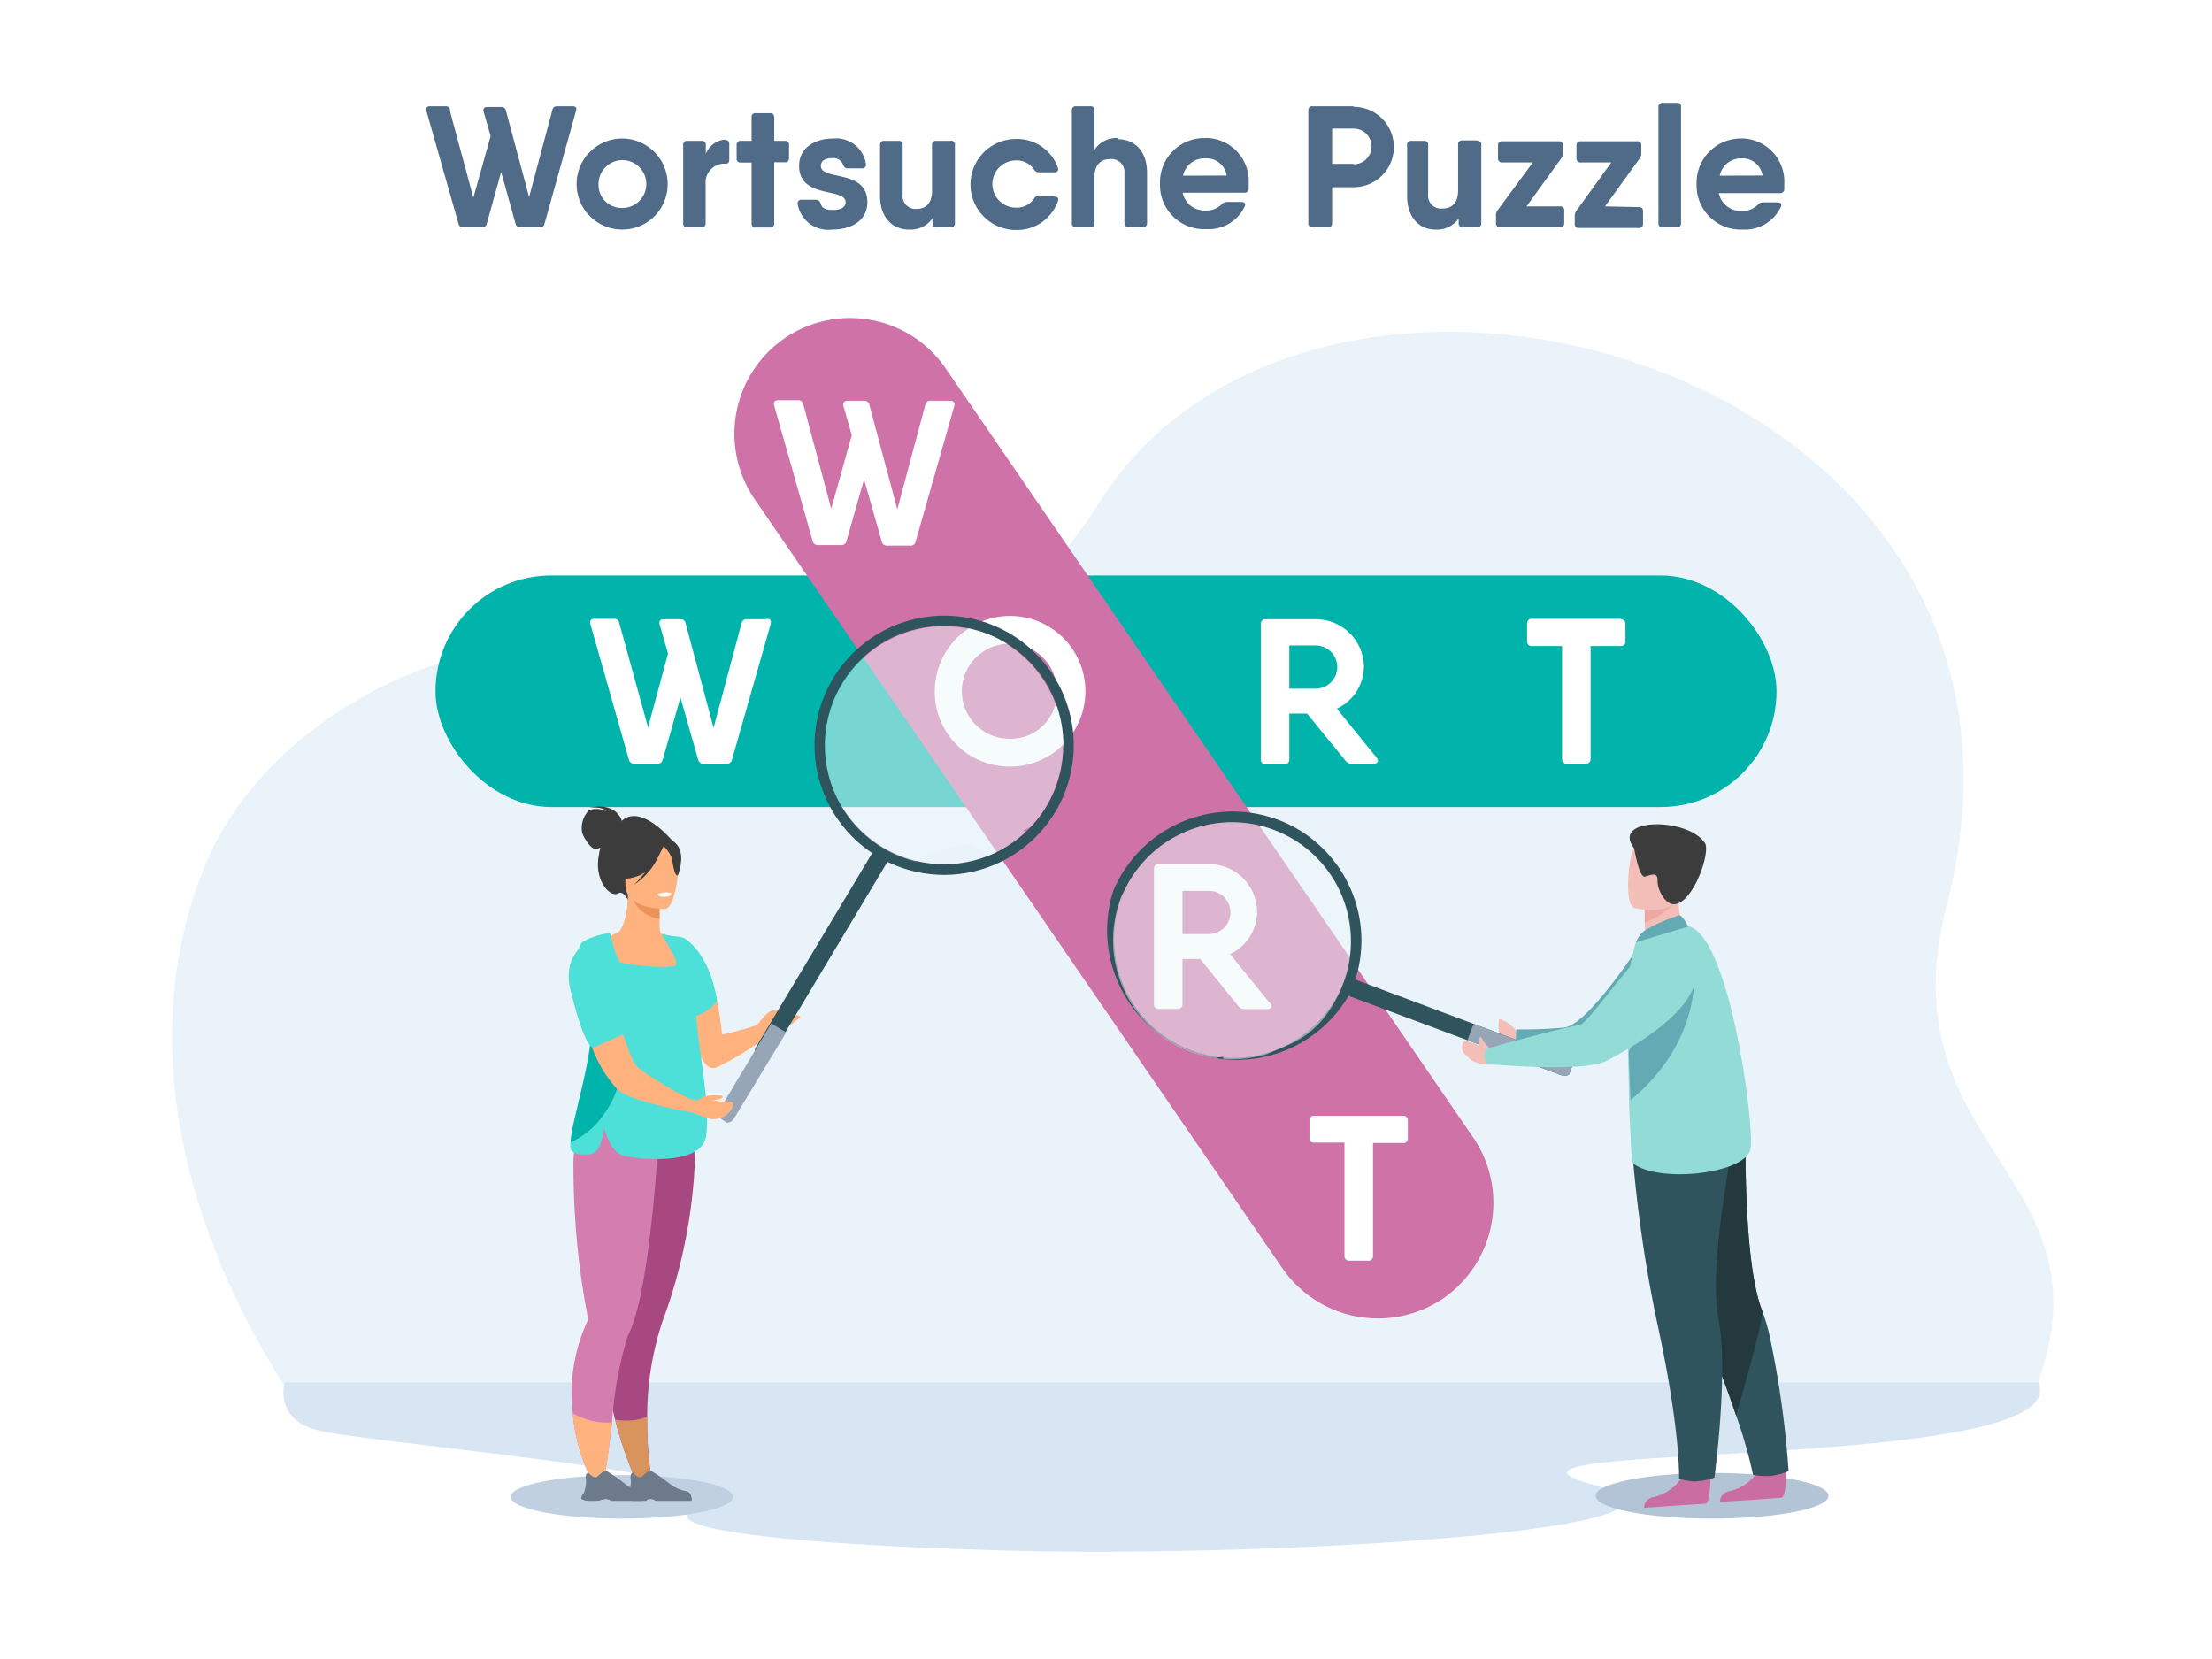 <svg xmlns="http://www.w3.org/2000/svg" viewBox="0 0 153.6 115.2"><defs><style>.cls-1,.cls-5{fill:#fff;}.cls-2{fill:#ebf3fa;}.cls-10,.cls-11,.cls-12,.cls-13,.cls-14,.cls-15,.cls-16,.cls-17,.cls-18,.cls-19,.cls-2,.cls-20,.cls-21,.cls-22,.cls-23,.cls-24,.cls-25,.cls-26,.cls-27,.cls-28,.cls-4,.cls-5,.cls-6,.cls-7,.cls-8,.cls-9{fill-rule:evenodd;}.cls-17,.cls-3{fill:#00b4ab;}.cls-4{fill:#ce72a7;}.cls-6{fill:#d8e5f2;}.cls-7{fill:#c0d0e0;}.cls-11,.cls-8{fill:#3c3c3c;}.cls-9{fill:#ffb27d;}.cls-10{fill:#e8945b;}.cls-11{stroke:#3c3c3c;stroke-miterlimit:22.93;stroke-width:0.22px;}.cls-12{fill:#a84880;}.cls-13{fill:#d37eaf;}.cls-14{fill:#4de0d9;}.cls-15{fill:#d9935c;}.cls-16{fill:#6d7a8a;}.cls-18{fill:#30545d;}.cls-19{fill:#97a6b7;}.cls-20{fill:#eff9fb;opacity:0.5;}.cls-21{fill:#b2c4d6;}.cls-22{fill:#f2beb7;}.cls-23{fill:#63aab4;}.cls-24{fill:#c96da3;}.cls-25{fill:#23393d;}.cls-26{fill:#93dbd7;}.cls-27{fill:#eda8a2;}.cls-28{fill:#4f6b87;}</style></defs><g id="_1-11" data-name="1"><rect class="cls-1" width="153.6" height="115.2"/><path class="cls-2" d="M19.73,96.21c-4.16-6.51-11.43-21-5.64-35.75,5.09-13,24.19-20.13,35-13,4.59,3,19.32.1,27.18-12.47,15.29-24.42,68.62-9.59,58.91,27.9-4.36,16.85,11.71,18.63,6.27,33.32Z"/><rect class="cls-3" x="30.24" y="39.96" width="93.12" height="16.08" rx="8.04"/><path class="cls-4" d="M102.31,79,65.66,25.57a8.05,8.05,0,0,0-11.18-2.08h0A8.05,8.05,0,0,0,52.4,34.66L89.05,88.07a8.06,8.06,0,0,0,11.18,2.08h0A8.06,8.06,0,0,0,102.31,79Z"/><path class="cls-5" d="M53.22,43H51.86a.34.34,0,0,0-.37.29l-1.94,7.25-1.94-7.25a.34.34,0,0,0-.37-.29H46.1c-.25,0-.36.13-.29.38l.58,2L45,50.51,43,43.26a.35.35,0,0,0-.37-.29H41.29c-.25,0-.36.13-.29.38l2.67,9.4a.36.36,0,0,0,.38.28h1.59a.35.35,0,0,0,.38-.28l1.23-4.32,1.23,4.32a.36.36,0,0,0,.38.28h1.59a.35.35,0,0,0,.38-.28l2.68-9.4c.06-.25,0-.38-.29-.38ZM70.14,53.23A5.23,5.23,0,1,0,64.91,48a5.18,5.18,0,0,0,5.23,5.23Zm0-1.93A3.3,3.3,0,1,1,73.39,48a3.2,3.2,0,0,1-3.25,3.3Zm25.45,1.31-2.76-3.4a3.26,3.26,0,0,0,1.88-2.9A3.34,3.34,0,0,0,91.36,43H87.9a.31.31,0,0,0-.35.34v9.38a.31.31,0,0,0,.35.34h1.29a.31.31,0,0,0,.34-.34V49.55h1.23l2.68,3.28a.48.48,0,0,0,.43.2h1.52c.29,0,.38-.2.2-.42Zm-6.06-7.79h1.83a1.5,1.5,0,0,1,0,3H89.53v-3Zm23-1.85h-6.15a.31.31,0,0,0-.34.34v1.21a.31.31,0,0,0,.34.34h2.09v7.83a.31.31,0,0,0,.34.34h1.29a.31.31,0,0,0,.35-.34V44.86h2.08a.31.31,0,0,0,.34-.34V43.31A.31.31,0,0,0,112.56,43Z"/><path class="cls-5" d="M97.42,77.48H91.28a.31.31,0,0,0-.35.34V79a.31.31,0,0,0,.35.34h2.08V87.2a.31.31,0,0,0,.34.34H95a.31.31,0,0,0,.34-.34V79.37h2.08a.31.31,0,0,0,.34-.34V77.82A.31.31,0,0,0,97.42,77.48Z"/><path class="cls-5" d="M66,27.83H64.62a.34.34,0,0,0-.37.29l-1.94,7.25-1.94-7.25a.34.34,0,0,0-.37-.29H58.86c-.25,0-.36.14-.29.38l.58,2-1.43,5.12-1.94-7.25a.35.35,0,0,0-.37-.29H54.05c-.25,0-.36.14-.29.38l2.67,9.4a.36.36,0,0,0,.38.28H58.4a.35.35,0,0,0,.38-.28L60,33.29l1.23,4.32a.36.36,0,0,0,.38.28h1.59a.35.35,0,0,0,.38-.28l2.68-9.4C66.33,28,66.22,27.83,66,27.83Z"/><path class="cls-5" d="M88.17,69.65l-2.76-3.4a3.26,3.26,0,0,0,1.88-2.9A3.34,3.34,0,0,0,83.94,60H80.47a.31.31,0,0,0-.34.34v9.38a.31.31,0,0,0,.34.34h1.3a.31.31,0,0,0,.34-.34V66.59h1.23L86,69.87a.48.48,0,0,0,.42.2H88c.29,0,.38-.2.2-.42Zm-6.06-7.79h1.83a1.5,1.5,0,0,1,0,3H82.11Z"/><path class="cls-6" d="M19.77,96s-.86,2.73,2.69,3.41c4.85.94,33.33,3.39,26.41,5.26-3.9,1.05,2,2.48,21,3s51.66-1.54,40.68-4.59,33.74-.74,31-7.09Z"/><path class="cls-7" d="M43.19,102.43c-4.27,0-7.73.67-7.73,1.51s3.46,1.51,7.73,1.51,7.72-.67,7.72-1.51S47.45,102.43,43.19,102.43Z"/><path class="cls-8" d="M46.68,58.38s-2.46-3-3.77-1.06a2.71,2.71,0,0,0-1.32,2.06c-.36,1.69.76,3,1.34,2.65.37-.2.66.45.66.45Z"/><path class="cls-9" d="M49.73,74.13a18.56,18.56,0,0,0,4.51-3l-.55-.64c-.51.75-3.56,1.35-3.56,1.35-.05-.64-.13-1.21-.22-1.73-.65-3.55-2.12-4.6-2.51-4.82l-.1,0v.08c0,.1,0,.32,0,.61C47.5,68.12,48.1,74.74,49.73,74.13Z"/><path class="cls-8" d="M43.18,57s-.33-1.33-2.28-.91c0,0,.93-.12,1.19.24a1.53,1.53,0,0,0-1.2-.06,1.77,1.77,0,0,0-.47,1.53c.07.29.58,1.15.92,1.15a1.55,1.55,0,0,0,.74-.3Z"/><path class="cls-9" d="M40.27,77.75c1-2.17,1.43-2.78,1.45-3.47a8.9,8.9,0,0,0-.78-2.55,5.16,5.16,0,0,1-.25-1C40.28,68,41.87,65,42.86,64.77c.28-.07.74-1.07.74-2.67l.12,0,2.08.42s0,.65,0,1.27,0,1,.14,1.06l.24,0A10.78,10.78,0,0,1,48,69.55c.15,2.25-1.39,3.22,0,7.71S39.73,79,40.27,77.75Z"/><path class="cls-10" d="M45.8,62.54s0,.65,0,1.27a2.47,2.47,0,0,1-2-1.69Z"/><path class="cls-8" d="M43.5,61.9a6.07,6.07,0,0,1-.75-1.79,2.1,2.1,0,0,1,2.39-2.46,3,3,0,0,1,1.24.46c.47.33,1.16,1,.39,2.93l-.2.64Z"/><path class="cls-9" d="M46.19,63.12s-2.76.05-2.76-1.67-.36-2.87,1.41-3,2.1.55,2.24,1.12S46.91,63.06,46.19,63.12Z"/><path class="cls-11" d="M46.09,58.43s-.75,2-1.91,2.32a2.31,2.31,0,0,1-1.67,0,3.32,3.32,0,0,0,1.08-1.94S45.52,57.48,46.09,58.43Z"/><path class="cls-8" d="M45.9,58.6a2.44,2.44,0,0,1,.71.89c.13.43.19,1.33.46,1.3,0,0,.57-1.37-.07-2.14S45.9,58.6,45.9,58.6Z"/><path class="cls-12" d="M42.71,98.57a27.88,27.88,0,0,0,1.74,4.88l.91-.07a25.31,25.31,0,0,1-.42-5A21,21,0,0,1,46,91.76a36.29,36.29,0,0,0,2.28-13.44l-5.12.6-.24,0c0,2.35-.08,5.54-.13,8,0,2.24-.09,3.93-.09,3.93C41.71,93,42.07,96,42.71,98.57Z"/><path class="cls-13" d="M39.77,98.13a12.69,12.69,0,0,0,1.59,5.17l.44.32s.41-2.22.7-4.85a26.08,26.08,0,0,1,1.09-6c1.71-3.2,2.22-15.31,2.22-15.31l-5.19-.25a8.81,8.81,0,0,0-.8,4,55.38,55.38,0,0,0,1,10.29h0a.25.25,0,0,1,0,.17A12,12,0,0,0,39.77,98.13Z"/><path class="cls-8" d="M46,58.67a4.64,4.64,0,0,1-2,2.78,5,5,0,0,0,1.58-2.69C45.72,57.37,46,58.67,46,58.67Z"/><path class="cls-14" d="M39.62,79.32a1.24,1.24,0,0,0,0,.41c.11.35.49.51,1.41.41.56-.06.81-1,.92-1.8.34,1.15.81,1.79,1.42,1.93.88.2,5.37.74,5.66-1.39.32-2.34-.64-6.5-.7-8.73a10.92,10.92,0,0,0,.17-2.08,4.26,4.26,0,0,0-.87-2.85,1.32,1.32,0,0,0-.61-.19c-.21,0-.5-.08-.91-.13l-.16,0c.07.14,1.09,1.68,1,2.07s-3.69,0-3.93-.18a8.66,8.66,0,0,1-.65-2,4.88,4.88,0,0,0-1.89.6h0a.51.51,0,0,0-.16.17c-.67,1.27,1,3.88.58,6.16,1.14.63-.26,1,.05.94C40.59,75.3,39.68,78.12,39.62,79.32Z"/><path class="cls-9" d="M39.77,98.13a12.69,12.69,0,0,0,1.59,5.17l.45.4s.4-2.3.69-4.93A4.72,4.72,0,0,1,39.77,98.13Z"/><path class="cls-15" d="M42.71,98.57a27.88,27.88,0,0,0,1.74,4.88l.91-.07a25.31,25.31,0,0,1-.42-5A4.07,4.07,0,0,1,42.71,98.57Z"/><path class="cls-16" d="M43.93,104.21h.58c.19,0,.34-.09.54-.11a.54.54,0,0,1,.47.11H48c.06-.08,0-.29-.06-.44a.35.35,0,0,0-.23-.21,2.67,2.67,0,0,1-1.25-.57,15.49,15.49,0,0,0-1.28-.88h0s-.13,0-.59.43c-.24.2-.65-.29-.65-.29a.86.86,0,0,0-.13.18.58.58,0,0,0,0,.38,2.5,2.5,0,0,1-.18.92c-.06.17-.11.29-.11.29S43.43,104.15,43.93,104.21Z"/><path class="cls-16" d="M43.79,102.42a1.87,1.87,0,0,0,.63.32c.26,0,.75-.63.75-.63h0s-.13,0-.59.43c-.24.2-.65-.29-.65-.29A.86.86,0,0,0,43.79,102.42Z"/><path class="cls-16" d="M43.93,104.21h.58c.19,0,.34-.09.54-.11a.54.54,0,0,1,.47.11H48c.06-.08,0-.29-.06-.44s-.09.29-.14.35a10.92,10.92,0,0,1-2.12-.07,1.23,1.23,0,0,0-.93-.11,2.21,2.21,0,0,1-1.18-.22c-.06.17-.11.29-.11.29S43.43,104.15,43.93,104.21Z"/><path class="cls-16" d="M40.83,104.21h.58c.19,0,.34-.09.54-.11a.54.54,0,0,1,.47.11h2.47c.06-.08,0-.29-.06-.44a.35.35,0,0,0-.23-.21,2.67,2.67,0,0,1-1.25-.57,15.49,15.49,0,0,0-1.28-.88h0s-.13,0-.59.43c-.24.2-.65-.29-.65-.29a.86.86,0,0,0-.13.18.58.58,0,0,0,0,.38,2.5,2.5,0,0,1-.18.92l-.1.29S40.33,104.15,40.83,104.21Z"/><path class="cls-16" d="M40.69,102.42a1.87,1.87,0,0,0,.63.32c.26,0,.75-.63.75-.63h0s-.13,0-.59.43c-.24.2-.65-.29-.65-.29A.86.86,0,0,0,40.69,102.42Z"/><path class="cls-16" d="M40.83,104.21h.58c.19,0,.34-.09.54-.11a.54.54,0,0,1,.47.11h2.47c.06-.08,0-.29-.06-.44s-.09.29-.14.35a10.92,10.92,0,0,1-2.12-.07,1.23,1.23,0,0,0-.93-.11,2.21,2.21,0,0,1-1.18-.22l-.1.29S40.33,104.15,40.83,104.21Z"/><path class="cls-17" d="M39.62,79.32a5.52,5.52,0,0,0,2.35-2,5.93,5.93,0,0,0-.09-7.14c-.31-.07-.89,2.47-.89,2.47C40.59,75.3,39.68,78.12,39.62,79.32Z"/><path class="cls-14" d="M47.51,65.15s1.72.87,2.29,4.36a3,3,0,0,1-1.36,1,1.35,1.35,0,0,1-.35.06C47.12,70.62,47.51,65.15,47.51,65.15Z"/><path class="cls-5" d="M45.65,62.1s.05.2.56.17c0,0,.42,0,.41-.25A1.43,1.43,0,0,0,45.65,62.1Z"/><path class="cls-9" d="M53.47,71.81s1,.17,1,0a.34.34,0,0,0-.12-.34.8.8,0,0,0,.16-.13l0-.08h0l.43-.12.66-.53a3.67,3.67,0,0,0-.82-.28l-.09,0c.23-.1.9-.39,1-.47a16.65,16.65,0,0,0-1.85.29h0a.93.93,0,0,0-.44.12,4.75,4.75,0,0,0-1,1.18l.58.49.44-.11ZM54.73,71h0l.12,0-.12,0Zm.12-.3,0,0,.2.13Z"/><path class="cls-18" d="M61.65,59.8,53.56,73.31c-.16.26-.41.4-.56.31l-.49-.29c-.15-.09-.15-.38,0-.65l8.09-13.5c.16-.27.41-.41.57-.32l.48.29C61.81,59.24,61.81,59.53,61.65,59.8Z"/><path class="cls-19" d="M54.59,71.69,51,77.62c-.16.26-.42.4-.57.31L50,77.64c-.16-.09-.15-.38,0-.64l3.55-5.93Z"/><path class="cls-18" d="M61.74,59.08a8.28,8.28,0,1,0-3.53-11.16,8.27,8.27,0,0,0,3.53,11.16ZM57.58,47.59A9,9,0,0,1,69.7,43.76l.17.09a9,9,0,1,1-12.29,3.74Z"/><path class="cls-20" d="M68.65,59.41a7.39,7.39,0,0,0,.94-.45,8.5,8.5,0,0,0,1.62-1.18l-.15-.12a4.15,4.15,0,0,1,.47-.2,8.08,8.08,0,0,0,1.37-1.91,8.29,8.29,0,0,0-3.3-11l-.23-.12-.21-.11a8.34,8.34,0,0,0-4.46-.78,8.44,8.44,0,0,0-1.4.27,8.29,8.29,0,0,0-4.48,3.16,9.7,9.7,0,0,0-.61,1,8.29,8.29,0,0,0,3.53,11.16,8.44,8.44,0,0,0,1.45.58h0l.39.11a15.48,15.48,0,0,1,2.56-1c.75-.21,1.26-.3,1.26-.3Z"/><path class="cls-9" d="M50.91,76.68c0-.19-.25-.18-.44-.18a3.57,3.57,0,0,1-1-.12s.87,0,.69-.29a4.56,4.56,0,0,0-1,0,1.78,1.78,0,0,0-.67.29c-.35,0-.67-.12-.77-.14l-.83-.46c-.63-.35-1.33-.77-1.88-1.14l-.28-.2a2.29,2.29,0,0,1-.67-.61,6.82,6.82,0,0,1-.46-1.06q-.14-.36-.27-.78c-.17-.46-.33-1-.5-1.45-.31-.9-.63-1.82-.94-2.52a5,5,0,0,0-.59-1c-.14-.18-1.26,0-1.27,1.57a2.43,2.43,0,0,0,0,.27,6,6,0,0,0,.15,1,15.16,15.16,0,0,0,.62,2.07c.08.2.15.4.24.6a8.68,8.68,0,0,0,2,3.29l.08,0a4.91,4.91,0,0,0,.94.44l.17.06c.64.22,1.41.41,2.09.58h0l1.07.23h0l.09,0,.09,0h0A11.5,11.5,0,0,1,49,77.6a1.45,1.45,0,0,0,1.62-.35A.92.92,0,0,0,50.91,76.68Z"/><path class="cls-14" d="M40.52,65.4c-.12.48-1.49,1.14-.87,3.5.15.58,1,4.06,1.62,3.82.2-.08,2.19-1,2.33-1a2.88,2.88,0,0,1-.19-1.34c0-.79-1.69-4.38-2.64-4.78Z"/><path class="cls-21" d="M118.88,102.28c4.47,0,8.09.71,8.09,1.59s-3.62,1.58-8.09,1.58-8.08-.71-8.08-1.58S114.42,102.28,118.88,102.28Z"/><path class="cls-22" d="M105.29,71.57a5.44,5.44,0,0,0-.43-.43c-.15-.13-.74-.47-.77-.34s-.09,1,.13,1.12.18.57,1,.53Z"/><path class="cls-18" d="M93.64,69.15l14.71,5.49c.29.11.58.06.64-.1l.19-.53c.07-.17-.12-.39-.41-.5L94.06,68c-.28-.11-.57-.06-.63.11l-.2.53C93.17,68.82,93.35,69,93.64,69.15Z"/><path class="cls-19" d="M101.9,72.23l6.45,2.41c.29.11.58.06.64-.1l.19-.53c.07-.17-.12-.39-.41-.5l-6.45-2.41Z"/><path class="cls-18" d="M93.12,68.65A8.26,8.26,0,0,1,78,62a8.38,8.38,0,0,1,3.09-3.6,8.26,8.26,0,0,1,12,10.3ZM89.21,57.11a9,9,0,0,0-11.82,4.55l-.08.18a9,9,0,0,0,16.45,7.1,8.86,8.86,0,0,0,.73-4.55A9,9,0,0,0,89.21,57.11Z"/><path class="cls-20" d="M87.94,73.21a8.68,8.68,0,0,1-1,.23,8.26,8.26,0,0,1-2,.09,1.9,1.9,0,0,1,0-.19,3.32,3.32,0,0,0-.49.14,8.27,8.27,0,0,1-6.56-11.29L78,62l.11-.22a8.17,8.17,0,0,1,3-3.38,9.42,9.42,0,0,1,1.26-.66,8.2,8.2,0,0,1,5.45-.33,8.36,8.36,0,0,1,1.09.4,8.25,8.25,0,0,1,4.2,10.89C91.64,72,89.72,72.44,87.94,73.21Z"/><path class="cls-23" d="M113.76,65.76s-3.49,5.39-5.13,5.59a31,31,0,0,1-3.34.13l-.06,1.06s2.39,1.71,4.13,1.16A10.38,10.38,0,0,0,113.67,71Z"/><path class="cls-24" d="M124.05,102s0,1.95-.35,2l-1.91.14-2.36.15a.76.76,0,0,1,.65-.74,3.17,3.17,0,0,0,2.16-1.68C122.62,100.92,124.05,102,124.05,102Z"/><path class="cls-18" d="M124.2,102.16a4.94,4.94,0,0,1-1.27.33,4.53,4.53,0,0,1-1.2-.08,33,33,0,0,0-1.18-4.13c-.5-1.49-1.2-3.39-2.16-5.75a80.59,80.59,0,0,1-3.71-10.75v0h0l6.54-3.44S121,87.57,122.36,91a14.47,14.47,0,0,1,.5,1.66A67.62,67.62,0,0,1,124.2,102.16Z"/><path class="cls-25" d="M120.55,98.28c-.5-1.49-1.2-3.39-2.16-5.75a80.59,80.59,0,0,1-3.71-10.75v0l6.54-3.44S121,87.57,122.36,91C122.54,91.51,120.55,98.28,120.55,98.28Z"/><path class="cls-24" d="M118.78,102.41s0,2-.35,2l-1.91.13-2.36.16a.76.76,0,0,1,.65-.74,3.2,3.2,0,0,0,2.16-1.68C117.35,101.29,118.78,102.41,118.78,102.41Z"/><path class="cls-18" d="M113.28,79.09a95,95,0,0,0,1.89,13.22c1.55,7.25,1.42,10.38,1.42,10.38a6.8,6.8,0,0,0,1,.18,4.51,4.51,0,0,0,1.46-.27s1-7.43.27-11.07,1.13-12.72,1.13-12.72Z"/><path class="cls-22" d="M117.07,64.79l-1.26,1-1.22-.25a2.91,2.91,0,0,1-.38-1.42c0-.52,0-1,0-1l1.72-.92.65-.34s0,.55,0,.63A4.55,4.55,0,0,0,117.07,64.79Z"/><path class="cls-26" d="M113.36,80.75c1.76,1.46,7.94.76,8.2-1s-1.47-14.82-4.33-15.44c-.6-.13-3.63,1.09-3.63,1.09a19.2,19.2,0,0,0-.6,3c0,.32,0,3.68.1,6.82,0,1.47.09,2.89.14,3.93A12.64,12.64,0,0,0,113.36,80.75Z"/><path class="cls-27" d="M116.4,62.53a5.3,5.3,0,0,1-2.19,1.55c0-.52,0-1,0-1l1.72-.92C116.3,62.17,116.54,62.24,116.4,62.53Z"/><path class="cls-22" d="M113.51,63.06s2.92.68,3.32-1.14,1-3-.8-3.49-2.37.1-2.65.67S112.75,62.83,113.51,63.06Z"/><path class="cls-8" d="M113.48,58.92s.33,2.08.76,1.95.88-.34.86.29.54,1.67,1.17,1.63c1.33-.1,2.53-3.63,2.12-4.25C117.21,56.74,111.8,56.75,113.48,58.92Z"/><path class="cls-23" d="M114.3,64.55a12.83,12.83,0,0,1,2.32-1c.25.06.61.79.61.79l-3.63,1.09A1.85,1.85,0,0,1,114.3,64.55Z"/><path class="cls-23" d="M113.22,76.4c5.23-4.32,4.4-9.53,4.4-9.53a13.21,13.21,0,0,0-4.52,6.18C113.14,74.3,113.18,75.51,113.22,76.4Z"/><path class="cls-22" d="M103.45,72.77a1.81,1.81,0,0,1-.6-.77s-.19,0-.12.41a1.15,1.15,0,0,1,0,.21s0,0,0,0a4,4,0,0,0-1-.35c-.07,0-.15.14-.17.21a.67.67,0,0,0,0,.46c0,.13.22.32.62.69a2.57,2.57,0,0,0,1.24.3l.46,0,.15-.77h-.11C103.72,73.13,103.6,72.87,103.45,72.77Z"/><path class="cls-26" d="M116.51,65.32s5.08,3.07-4.94,8.34c-1.6.85-8.32.22-8.32.22s-.42-.76,0-1.07c0,0,5.34-1.49,6.45-1.63.49-.06,3.43-4.27,4.52-5.14A3.29,3.29,0,0,1,116.51,65.32Z"/><path class="cls-28" d="M39.8,7.38H38.67a.3.3,0,0,0-.31.25l-1.62,6.05-1.61-6a.3.3,0,0,0-.31-.25h-1c-.2,0-.29.12-.24.32l.49,1.7-1.2,4.28-1.62-6A.29.29,0,0,0,31,7.38H29.85c-.2,0-.3.12-.24.32l2.23,7.84a.3.3,0,0,0,.32.24h1.32a.3.3,0,0,0,.32-.24l1-3.6,1,3.6a.3.3,0,0,0,.32.24H37.5a.29.29,0,0,0,.31-.24L40,7.7c.06-.2,0-.32-.24-.32Zm3.39,8.56a3.16,3.16,0,1,1,3.17-3.16,3.14,3.14,0,0,1-3.17,3.16Zm0-1.5a1.66,1.66,0,1,0-1.63-1.66,1.6,1.6,0,0,0,1.63,1.66Zm7.17-4.75a1.58,1.58,0,0,0-1.35,1v-.62a.26.26,0,0,0-.29-.29h-1a.26.26,0,0,0-.28.29V15.5a.25.25,0,0,0,.28.28h1A.26.26,0,0,0,49,15.5V12.82a1.31,1.31,0,0,1,1.42-1.45c.14,0,.22-.1.22-.28V10c0-.18-.1-.3-.29-.27Zm4.14.09h-.74V8.14a.26.26,0,0,0-.29-.28h-1a.25.25,0,0,0-.28.28V9.78h-.75a.26.26,0,0,0-.29.28V11a.26.26,0,0,0,.29.29h.75v4.22a.26.26,0,0,0,.28.29h1a.26.26,0,0,0,.29-.29V11.27h.74a.26.26,0,0,0,.29-.29v-.92a.26.26,0,0,0-.29-.28ZM57,11.52c0-.35.31-.54.8-.54a.71.71,0,0,1,.74.46c.08.16.14.25.31.25h1a.25.25,0,0,0,.28-.3,2.09,2.09,0,0,0-2.29-1.77c-1.25,0-2.35.64-2.35,1.9,0,2.31,3.23,1.49,3.23,2.52,0,.34-.31.54-.88.54s-.77-.15-.86-.47c-.08-.15-.14-.24-.31-.24h-1a.25.25,0,0,0-.28.3,2.15,2.15,0,0,0,2.41,1.77c1.32,0,2.43-.62,2.43-1.9,0-2.32-3.23-1.47-3.23-2.52Zm9-1.74H65a.25.25,0,0,0-.28.28v3.19c0,.91-.48,1.26-1.09,1.26a.9.9,0,0,1-.95-1V10.06a.25.25,0,0,0-.28-.28h-1a.26.26,0,0,0-.29.28v3.55c0,1.47.84,2.33,2,2.33a1.84,1.84,0,0,0,1.64-.78v.33a.26.26,0,0,0,.28.29h1a.26.26,0,0,0,.28-.29V10.06A.25.25,0,0,0,66,9.78Zm7.22,3.81H72.15a.38.38,0,0,0-.35.21,1.46,1.46,0,0,1-1.25.62,1.64,1.64,0,0,1,0-3.28,1.45,1.45,0,0,1,1.25.63.41.41,0,0,0,.35.2h1.07c.2,0,.31-.13.24-.32a3,3,0,0,0-2.91-2,3.16,3.16,0,1,0,0,6.32,3,3,0,0,0,2.91-2c.07-.19,0-.32-.24-.32Zm4.44-4A1.82,1.82,0,0,0,76,10.4V7.66a.25.25,0,0,0-.28-.28h-1a.26.26,0,0,0-.29.28v7.83a.26.26,0,0,0,.29.29h1a.26.26,0,0,0,.28-.29V12.31c0-.91.47-1.26,1.08-1.26a.9.9,0,0,1,1,1v3.43a.26.26,0,0,0,.29.29h1a.26.26,0,0,0,.28-.29V12c0-1.47-.83-2.33-2-2.33Zm6.07,0a3.07,3.07,0,0,0-3.18,3.16,3.06,3.06,0,0,0,3.22,3.16,2.76,2.76,0,0,0,2.66-1.57c.08-.18,0-.32-.24-.32h-1a.5.5,0,0,0-.35.16,1.48,1.48,0,0,1-1.09.44,1.57,1.57,0,0,1-1.63-1.24H86.4a.28.28,0,0,0,.31-.27c0-.12,0-.24,0-.36a3,3,0,0,0-3-3.17ZM82.15,12.2A1.51,1.51,0,0,1,83.72,11a1.4,1.4,0,0,1,1.46,1.19ZM94,7.38H91.14a.26.26,0,0,0-.29.28v7.83a.26.26,0,0,0,.29.29h1.08a.26.26,0,0,0,.28-.29V13H94a2.79,2.79,0,1,0,0-5.58Zm0,4H92.5V8.93H94a1.24,1.24,0,0,1,0,2.48Zm8.54-1.63h-1a.26.26,0,0,0-.29.28v3.19c0,.91-.47,1.26-1.08,1.26a.9.9,0,0,1-1-1V10.06a.26.26,0,0,0-.29-.28H98a.26.26,0,0,0-.29.28v3.55c0,1.47.83,2.33,1.95,2.33a1.81,1.81,0,0,0,1.63-.78v.33a.26.26,0,0,0,.29.29h1a.26.26,0,0,0,.28-.29V10.06a.25.25,0,0,0-.28-.28ZM106,14.33,108.41,11a.56.56,0,0,0,.11-.35v-.56a.25.25,0,0,0-.28-.28h-3.93a.26.26,0,0,0-.29.28V11a.26.26,0,0,0,.29.28h2.13L104,14.59a.57.57,0,0,0-.12.35v.55a.26.26,0,0,0,.29.29h4.17a.26.26,0,0,0,.28-.29v-.88a.25.25,0,0,0-.28-.28Zm5.45,0L113.86,11a.63.63,0,0,0,.11-.35v-.56a.25.25,0,0,0-.28-.28h-3.93a.26.26,0,0,0-.29.28V11a.26.26,0,0,0,.29.28h2.13l-2.43,3.36a.63.63,0,0,0-.11.35v.55a.26.26,0,0,0,.29.29h4.17a.26.26,0,0,0,.28-.29v-.88a.25.25,0,0,0-.28-.28Zm4,1.45h1a.26.26,0,0,0,.28-.29V7.42a.25.25,0,0,0-.28-.28h-1a.26.26,0,0,0-.29.28v8.07a.26.26,0,0,0,.29.29Zm5.54-6.16a3.07,3.07,0,0,0-3.18,3.16A3.06,3.06,0,0,0,121,15.94a2.76,2.76,0,0,0,2.66-1.57c.09-.18,0-.32-.23-.32h-1a.5.5,0,0,0-.36.16,1.48,1.48,0,0,1-1.09.44,1.57,1.57,0,0,1-1.63-1.24h4.25a.27.27,0,0,0,.3-.27c0-.12,0-.24,0-.36a3,3,0,0,0-3-3.17Zm-1.57,2.58A1.49,1.49,0,0,1,120.93,11a1.4,1.4,0,0,1,1.46,1.19Z"/></g></svg>
